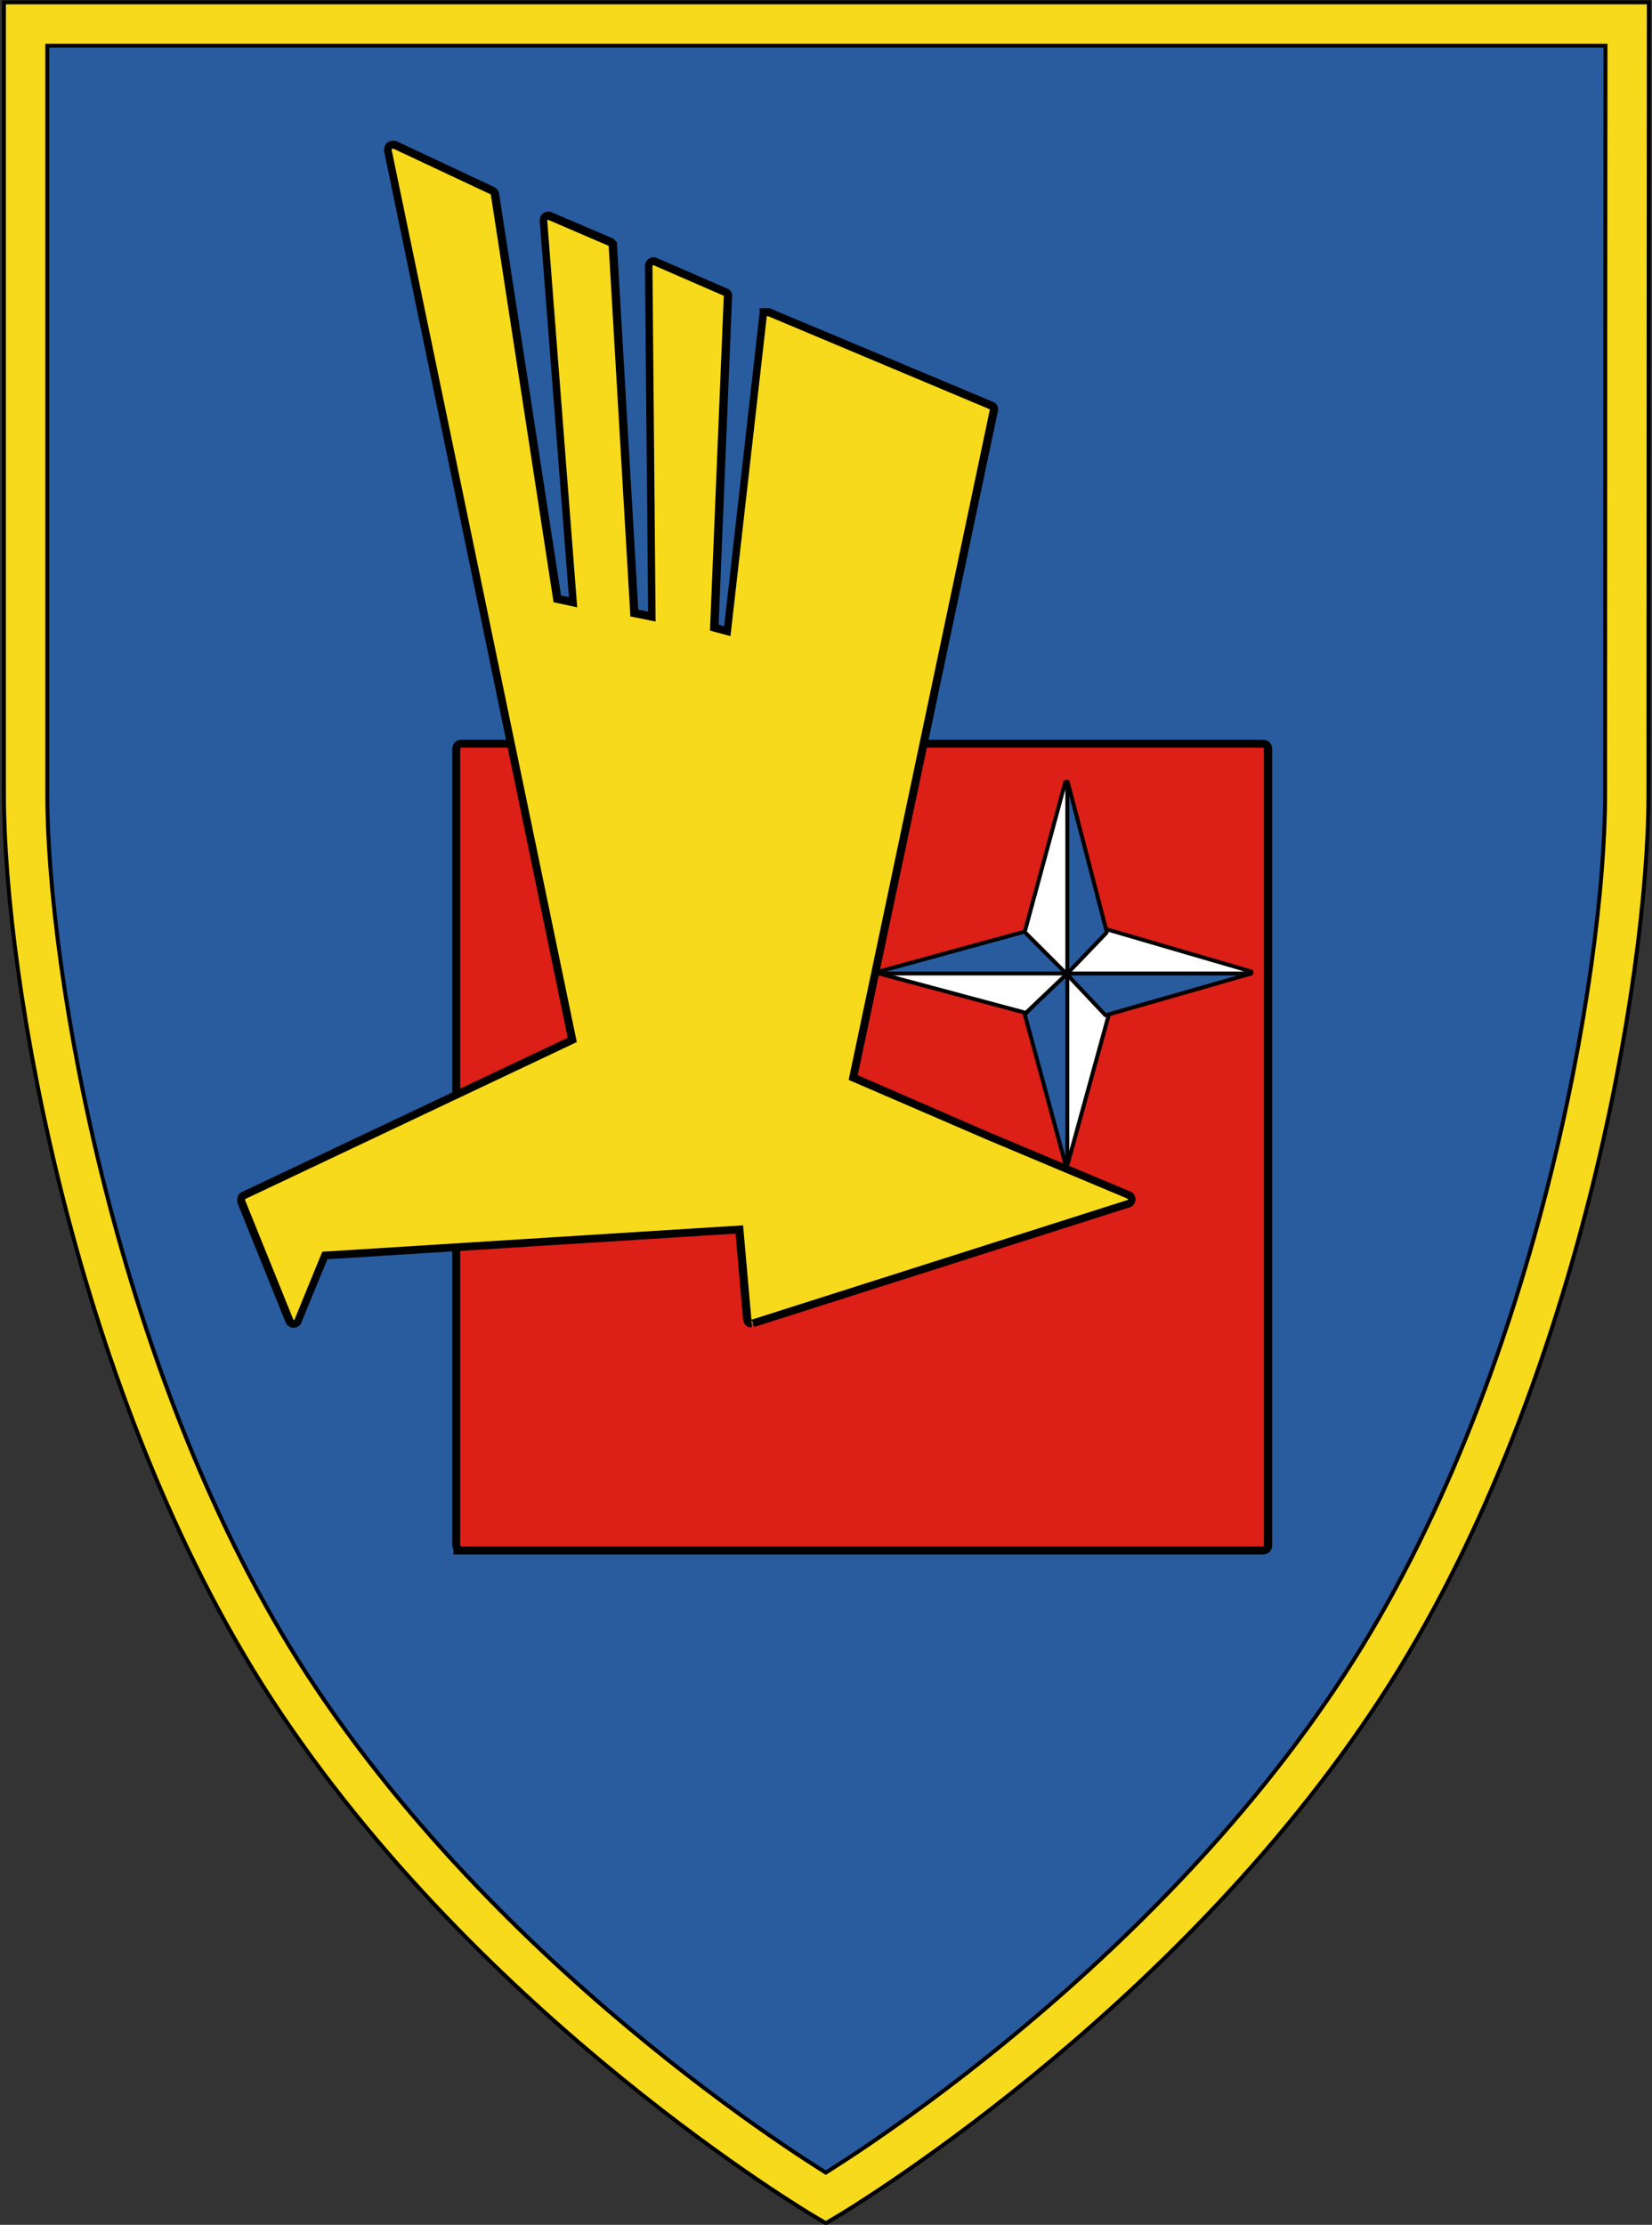 <?xml version="1.0" encoding="utf-8"?>
<!-- Generator: Adobe Illustrator 19.2.1, SVG Export Plug-In . SVG Version: 6.00 Build 0)  -->
<svg version="1.1" id="Ebene_1" xmlns="http://www.w3.org/2000/svg" xmlns:xlink="http://www.w3.org/1999/xlink" x="0px" y="0px"
	 viewBox="0 0 419.3 564.5" style="enable-background:new 0 0 419.3 564.5;" xml:space="preserve">
<rect x="0" y="0" width="419.3" height="564.5" fill="#333333" stroke="none"/>
<style type="text/css">
	.st0{fill:#285C9F;stroke:#000000;stroke-width:12;stroke-miterlimit:10;}
	.st1{fill:none;stroke:#F7DA1C;stroke-width:10;stroke-miterlimit:10;}
	.st2{fill:#DC1F17;}
	.st3{fill:#FFFFFF;stroke:#000000;stroke-linecap:round;stroke-linejoin:round;stroke-miterlimit:10;}
	.st4{fill:#285C9F;stroke:#000000;stroke-linecap:round;stroke-linejoin:round;stroke-miterlimit:10;}
	.st5{fill:#F7DA1C;}
</style>
<g>
	<path class="st0" d="M412.9,201.6c0,45.5-17.7,150.5-66.9,226C293.7,508,209.6,557.7,209.6,557.7s-83.8-49.4-136.1-129.6
		c-49.2-75.7-67-180.9-67-226.5c0-57.1,0-195.5,0-195.5H413C413,6.1,412.9,144.5,412.9,201.6z"/>
	<path class="st1" d="M412.9,201.6c0,45.5-17.7,150.5-66.9,226C293.7,508,209.6,557.7,209.6,557.7s-83.8-49.4-136.1-129.6
		c-49.2-75.7-67-180.9-67-226.5c0-57.1,0-195.5,0-195.5H413C413,6.1,412.9,144.5,412.9,201.6z"/>
</g>
<g>
	<path class="st2" d="M116.1,393.4v-0.6c-0.2-0.2-0.3-0.5-0.3-0.8V190c0-0.6,0.5-1.3,1.3-1.3h203.5c0.6,0,1.3,0.5,1.3,1.3v202.1
		c0,0.6-0.5,1.3-1.3,1.3H116.1z"/>
	<path d="M320.5,189.7c0.1,0,0.3,0.1,0.3,0.3v202.1c0,0.1-0.1,0.3-0.3,0.3H117.1v-0.1c-0.1,0-0.3-0.1-0.3-0.3V190
		c0-0.1,0.1-0.3,0.3-0.3L320.5,189.7 M320.5,187.7H117.1c-1.3,0-2.3,1-2.3,2.3v202c0,0.4,0.1,0.8,0.3,1.1v1.3h2h203.5
		c1.3,0,2.3-1,2.3-2.3V190C322.9,188.7,321.9,187.7,320.5,187.7L320.5,187.7z"/>
</g>
<g>
	<g>
		<polygon class="st3" points="270.5,295.2 270.5,246.3 271,246.2 281.4,257 281.5,257.2 271,295.3 		"/>
		<polygon class="st4" points="260.1,257.4 260.3,257.2 270.5,246.6 270.9,246.7 270.9,295.2 270.4,295.3 		"/>
	</g>
	<g>
		<polygon class="st3" points="223.1,247 223.3,246.5 270.8,246.5 271,246.9 260.5,256.9 260.4,257 		"/>
		<polygon class="st4" points="223.3,247 223.1,246.5 260.4,236.3 260.5,236.3 271,246.5 270.8,247 		"/>
	</g>
	<g>
		<polygon class="st4" points="280.5,257.5 270.5,246.9 270.5,246.5 317.5,246.5 317.6,247 280.6,257.6 		"/>
		<polygon class="st3" points="270.5,247 270.5,246.6 280.5,235.8 280.6,235.7 317.6,246.5 317.5,247 		"/>
	</g>
	<g>
		<polygon class="st4" points="270.5,246.7 270.5,198.4 271,198.4 280.9,236.4 280.8,236.7 271,246.9 		"/>
		<polygon class="st3" points="260.3,236.7 260.1,236.4 270.4,198.4 270.9,198.4 270.9,246.7 270.5,246.9 		"/>
	</g>
</g>
<g>
	<g>
		<path class="st5" d="M74.6,335.9c-0.6,0-1-0.4-1.2-0.9l-12.2-30.3v-0.2c0-0.8,0.4-1.1,0.7-1.2l83.4-39.5L98.4,38.1V38
			c0-0.6,0.3-0.9,0.6-1.1c0.2-0.1,0.4-0.2,0.7-0.2h0.3l24.8,11.7c0.3,0.1,0.7,0.4,0.7,1L141.3,152l4,0.9l-7.5-96.8
			c0-1,0.7-1.3,1.1-1.3h0.4l15.2,6.5c0.2,0.1,0.5,0.2,0.6,0.5l0.2,0.2l5.5,93.5l4.4,0.9l-0.8-89c0-1,0.7-1.2,1.1-1.2h0.4l17.8,7.7
			c0.3,0.1,0.6,0.3,0.8,0.7c0.1,0.2,0.1,0.5,0,0.7l-3.5,83.8l3.3,0.9l9.1-79.8c0-0.1,0-0.2,0.1-0.4v-0.7h1.4l56.3,23.6
			c0.3,0.1,0.6,0.3,0.7,0.7c0.1,0.3,0.1,0.6,0,0.9l-35.7,169l34.4,14.9l35.4,14.9c0.5,0.1,0.9,0.6,0.9,1.2s-0.4,1.1-1,1.2
			l-94.9,30.3h-0.3c-0.4,0-1.1-0.3-1.1-1.2l-2-22.6l-105.2,6.6L75.8,335C75.6,335.5,75.2,335.9,74.6,335.9z"/>
		<path d="M99.8,37.7l24.7,11.6c0.1,0,0.1,0.1,0.1,0.2l15.9,103.3l6,1.3L138.9,56c0-0.1,0-0.2,0.1-0.2h0.1h0.1l15.1,6.5
			c0.1,0,0.1,0.1,0.2,0.2l5.5,93.9l6.4,1.3l-0.8-90.2c0-0.1,0-0.2,0.1-0.2h0.1h0.1l17.7,7.7c0.1,0,0.2,0.1,0.1,0.2l-3.5,84.8
			l5.2,1.4l9.2-81c0-0.1,0.1-0.1,0.1-0.2h0.1h0.1l56.2,23.6c0.1,0,0.2,0.2,0.1,0.3L215.4,274l35.2,15.2l35.5,14.9
			c0.1,0,0.2,0.1,0.2,0.2s-0.1,0.2-0.2,0.2l-95.2,30.3l0,0l0,0h-0.1c-0.1,0-0.1-0.1-0.1-0.2l-2.1-23.7l-106.8,6.7l-7,17.1
			c0,0.1-0.1,0.2-0.2,0.2s-0.2-0.1-0.2-0.2l-12.2-30.2c0-0.1,0-0.3,0.1-0.3l84.1-39.8L99.4,38c0-0.1,0-0.2,0.1-0.2
			C99.6,37.8,99.7,37.7,99.8,37.7L99.8,37.7 M100.3,35.7h-0.4h-0.1c-0.5,0-0.9,0.2-1.2,0.3c-0.6,0.3-1.1,1-1.1,2v0.2v0.2l46.6,224.9
			l-82.6,39.1c-0.7,0.3-1.3,0.9-1.3,2.1v0.4l0.1,0.4l12.1,30c0.3,0.9,1.1,1.6,2.1,1.6s1.9-0.7,2.1-1.6l6.5-15.8l103.6-6.5l1.9,21.7
			c0.1,1.4,1.1,2.1,2.1,2.1h0.1v-1.9l0.6,1.8l95.1-30.3c1-0.2,1.7-1.1,1.7-2.1s-0.7-1.9-1.6-2.1l-35.3-14.8l-33.6-14.6l35.5-168.1
			c0.2-0.5,0.2-1.1,0-1.6c-0.2-0.6-0.7-1-1.3-1.2l-56.1-23.5l-0.4-0.2H195h-0.1h-0.1h-2v1.6c-0.1,0.2-0.1,0.3-0.1,0.4l-8.9,78.7
			l-1.4-0.4l3.4-82.9c0.1-0.4,0.1-0.9-0.1-1.3c-0.2-0.6-0.8-1-1.4-1.2l-17.5-7.6l-0.4-0.2H166h-0.1h-0.1c-1,0-2.1,0.8-2.1,2.2
			l0.8,87.7l-2.5-0.5l-5.4-92.4v-0.8l-0.4-0.4c-0.3-0.4-0.7-0.7-1.1-0.8l-15-6.4l-0.4-0.2h-0.4h-0.1h-0.1c-1,0-2.1,0.8-2.1,2.2V56
			v0.1l7.4,95.4l-2-0.4L126.7,49.3c-0.1-1-0.7-1.6-1.4-1.9l-24.5-11.5L100.3,35.7L100.3,35.7z"/>
	</g>
</g>
</svg>
